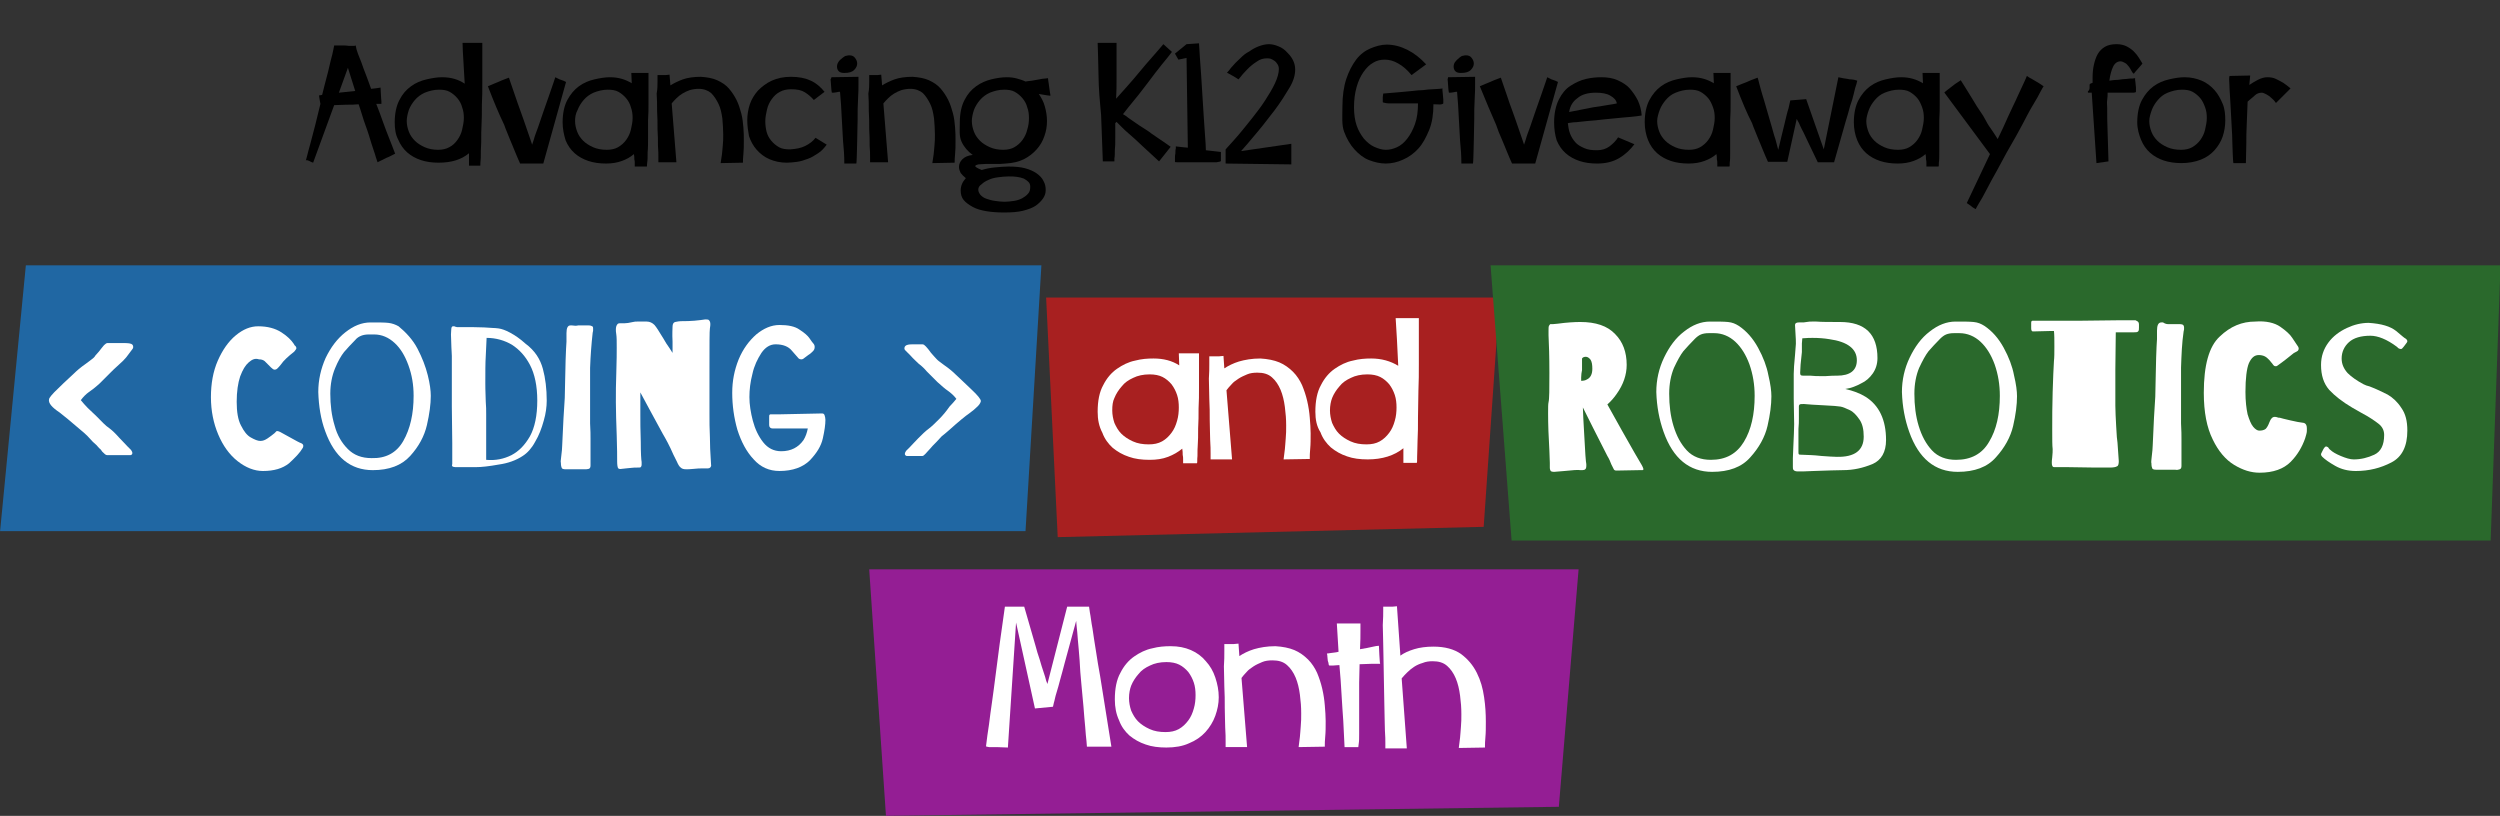 <?xml version="1.0" encoding="utf-8"?>
<!-- Generator: Adobe Illustrator 25.2.1, SVG Export Plug-In . SVG Version: 6.00 Build 0)  -->
<svg version="1.1" id="Layer_1" xmlns="http://www.w3.org/2000/svg" xmlns:xlink="http://www.w3.org/1999/xlink" x="0px" y="0px"
	 viewBox="0 0 582.2 190" style="enable-background:new 0 0 582.2 190;" xml:space="preserve">
<rect x="0" y="0" width="582.2" height="190" fill="#333333" stroke="none"/>
<style type="text/css">
	.st0{fill:#2067A3;}
	.st1{fill:#941E94;}
	.st2{fill:#A82020;}
	.st3{enable-background:new    ;}
	.st4{fill:#FFFFFF;}
	.st5{fill:#2A692C;}
</style>
<g transform="translate(-68.978 -195.414)">
	<path class="st0" d="M75,257.2L69,319.1h238.8l3.7-61.9H75z"/>
	<path class="st1" d="M271.4,328h165.2l-4.6,55.3l-156.7,2.1L271.4,328z"/>
	<path class="st2" d="M312.6,264.7l2.7,55.8l99.2-2.4l3.7-53.4L312.6,264.7z"/>
	<g class="st3">
		<path class="st4" d="M82.6,285.8c1.7-1.7,3-2.8,3.7-3.5c0.5-0.5,1.4-1.3,2.7-2.2c0.4-0.3,0.8-0.6,1.2-0.9c0.4-0.3,0.8-0.6,1-1
			l0.8-0.9c0.5-0.7,0.9-1.1,1.2-1.5c0.3-0.3,0.6-0.5,0.8-0.5h2.5c1.3,0,2.3,0,2.7,0.1c0.6,0.1,0.8,0.4,0.8,0.8c0,0.1,0,0.2-0.1,0.4
			c-0.6,0.8-1.1,1.5-1.5,2c-0.4,0.5-1,1.1-1.8,1.8c-0.8,0.7-1.4,1.3-1.9,1.8l-1.4,1.4l-1.1,1.1c-1.1,1-1.9,1.6-2.5,2
			c-0.7,0.5-1.3,1.1-1.9,1.9c0.5,0.6,1,1.2,1.6,1.8l2,1.9c1.3,1.3,2.2,2.3,3,2.8c0.8,0.6,1.5,1.3,2.3,2.2c0.8,0.8,1.4,1.5,1.9,2
			c0.5,0.5,0.8,0.8,0.9,0.9c0.2,0.3,0.3,0.5,0.3,0.7c0,0.3-0.1,0.4-0.4,0.5c-0.1,0-0.2,0-0.5,0c-0.3,0-0.9,0-1.8,0
			c-1.1,0-1.8,0-2.3,0c-0.5,0-0.8,0-0.9,0c-0.3,0-0.6-0.3-1.1-0.8c-0.2-0.3-0.4-0.6-0.7-0.8c-0.4-0.5-0.9-1-1.5-1.5l-1.3-1.4
			c-0.5-0.5-1.1-1-1.7-1.5c-2.2-1.9-3.8-3.2-4.7-3.9c-1.8-1.2-2.7-2.2-2.5-3.1C80.4,288.1,81.1,287.2,82.6,285.8z"/>
		<path class="st4" d="M126.9,279.8c-0.8,0.7-1.4,1.7-2,3.3c-0.5,1.5-0.8,3.5-0.8,5.9c0,2.3,0.3,4.2,1,5.5c0.7,1.4,1.4,2.3,2.3,2.8
			c0.9,0.5,1.6,0.8,2.2,0.8c0.6,0,1.1-0.2,1.7-0.6c0.6-0.4,1.1-0.8,1.6-1.2c0.1-0.1,0.2-0.2,0.3-0.3c0.1-0.2,0.3-0.2,0.4-0.2
			c0.2,0,0.3,0.1,0.6,0.2l4,2.2c0.1,0.1,0.3,0.1,0.6,0.3c0.3,0.1,0.5,0.2,0.6,0.3c0.1,0.1,0.2,0.2,0.2,0.4c0,0.2,0,0.3-0.1,0.5
			c-0.7,1.2-1.8,2.3-3.2,3.6c-1.5,1.2-3.5,1.8-6.1,1.8c-2,0-4-0.8-5.9-2.3c-1.9-1.5-3.4-3.6-4.5-6.2c-1.1-2.6-1.7-5.5-1.7-8.7
			c0-3.1,0.5-6,1.6-8.5s2.5-4.5,4.2-5.9c1.7-1.4,3.4-2.1,5.2-2.1c2.2,0,4,0.5,5.4,1.4c1.4,0.9,2.3,1.8,2.9,2.7
			c0.1,0.2,0.2,0.4,0.4,0.5c0.1,0.2,0.2,0.3,0.2,0.5c0,0.2-0.2,0.4-0.5,0.8c-1.4,1.1-2.5,2.1-3.1,3c-0.3,0.4-0.6,0.7-0.8,0.9
			c-0.2,0.2-0.4,0.3-0.7,0.3c-0.2,0-0.5-0.2-0.8-0.5c-0.7-0.7-1.2-1.2-1.5-1.5c-0.4-0.3-0.8-0.4-1.3-0.4
			C128.4,278.8,127.7,279.1,126.9,279.8z"/>
		<path class="st4" d="M166.2,276.6c1.1,2.1,1.9,4.2,2.4,6.2c0.5,2,0.7,3.6,0.7,4.8c0,1.9-0.3,4.2-0.9,6.8c-0.6,2.6-1.9,5-3.9,7.2
			c-2,2.2-4.9,3.3-8.7,3.3c-5.2,0-8.9-3-11.1-9.1c-1-2.7-1.5-5.8-1.6-9.1c0-2.8,0.6-5.4,1.7-7.9c1.2-2.5,2.7-4.5,4.6-6
			c1.9-1.5,3.8-2.3,5.9-2.3c1.8,0,3.2,0,4.1,0.1c0.9,0.1,1.7,0.4,2.4,0.8C163.5,272.8,165.1,274.5,166.2,276.6z M162.9,298.1
			c1.6-2.8,2.4-6.3,2.4-10.5c0-2.6-0.4-4.9-1.2-7.1c-0.8-2.2-1.8-3.9-3.2-5.2c-1.4-1.3-3-2-4.8-2c-0.2,0-0.6,0-1.2,0
			c-0.7,0-1.3,0.1-1.8,0.3c-0.5,0.2-1,0.5-1.4,1c-1,1-1.9,2-2.6,2.8c-0.7,0.9-1.4,2.1-2.1,3.8c-0.7,1.7-1.1,3.7-1.1,5.9
			c0,2.6,0.3,5.1,1,7.4c0.6,2.3,1.7,4.1,3.1,5.5c1.4,1.4,3.2,2.1,5.5,2.1C158.8,302.2,161.3,300.9,162.9,298.1z"/>
		<path class="st4" d="M195.4,281.3c0.6,2.2,0.9,4.7,0.9,7.4c0,1.4-0.2,3-0.7,4.7c-0.5,1.8-1.1,3.4-2,4.9c-0.8,1.5-1.8,2.6-2.9,3.3
			c-1.5,1-3.4,1.7-5.6,2c-2.2,0.4-4,0.6-5.3,0.6h-4.8c-0.3,0-0.6-0.1-0.7-0.2c-0.1-0.2-0.1-0.3,0-0.5c0-0.1,0-0.2,0-0.4
			c0-0.1,0-0.3,0-0.5c0-0.2,0-0.5,0-0.9c0-1,0-2.1,0-3.1l-0.1-8.5l0-9.4c0-0.8,0-1.6,0-2.4c0-0.8-0.1-1.4-0.1-2l-0.1-3
			c0-0.7,0.1-1.2,0.1-1.5c0.1-0.3,0.2-0.4,0.4-0.4h0.1c0.1,0,0.3,0,0.4,0.1c0.2,0,0.3,0.1,0.4,0.1c0.3,0,0.6,0,0.9,0
			c0.4,0,0.7,0,1.1,0l1.8,0c1.8,0,3.3,0.1,4.7,0.2c0.1,0,0.5,0,1.2,0.1s1.6,0.4,2.7,1c1.1,0.6,2.3,1.4,3.5,2.5
			C193.6,277.1,194.8,279.1,195.4,281.3z M188.1,301.4c1.7-0.9,3.1-2.3,4.3-4.4c1.1-2,1.7-4.8,1.7-8.3c0-3.4-0.6-6.2-1.7-8.3
			c-1.1-2.1-2.5-3.6-4.2-4.7c-1.7-1-3.7-1.6-5.9-1.6l-0.2,4.3c-0.1,1.5-0.1,3.7-0.1,6.3c0,0.3,0,1.6,0.1,4.2c0.1,1.1,0.1,2.1,0.1,3
			l0,6.1c0,0.9,0,2.4,0,4.5C184.4,302.7,186.3,302.3,188.1,301.4z"/>
		<path class="st4" d="M203.6,271.2c0.4,0,0.7,0,1,0c0.7,0,1.2,0,1.5,0c0.4,0,0.6,0.1,0.8,0.2s0.2,0.3,0.2,0.5c0,0.2,0,0.3,0,0.5
			c0,0.2-0.1,0.4-0.1,0.5c-0.3,2.7-0.5,5.4-0.6,8.2c0,0.8,0,2.1,0,3.8l0,5.7c0,0.5,0,1,0,1.5l0,1.9c0.1,1.6,0.1,2.8,0.1,3.6
			c0,0.6,0,1,0,1.1c0,0.1,0,0.5,0,1.1l0,2.6c0,0.4,0,0.8,0,1.4c0,0.4-0.1,0.7-0.4,0.8c-0.3,0.1-0.6,0.1-1.1,0.1h-4.3
			c-0.5,0-0.8-0.1-0.9-0.3c-0.1-0.2-0.2-0.6-0.2-1.2c-0.1-0.2,0-0.8,0.1-1.7c0.1-0.9,0.2-1.6,0.2-2.3c0-0.2,0.1-2.3,0.3-6.3
			c0.2-2.9,0.3-4.6,0.3-4.8l0.1-4.6l0.1-4.3l0.1-2.5l0.1-1.7v-2c0-1.2,0.3-1.8,0.9-1.8c0.2,0,0.3,0,0.4,0
			C202.8,271.3,203.2,271.3,203.6,271.2z"/>
		<path class="st4" d="M225.6,271.5c0-0.6,0.2-1,0.6-1.1c0.4-0.1,1-0.2,1.8-0.2c0.7,0,1.6,0,2.7-0.1c1.1-0.1,1.9-0.2,2.5-0.3
			c0.4,0,0.8,0,0.9,0.2c0.2,0.2,0.3,0.5,0.3,0.9c0,0.1,0,0.5-0.1,1c-0.1,0.5-0.1,3.6-0.1,9.4v10.6c0,1.6,0,3.4,0.1,5.3
			c0,1.9,0.1,3.7,0.2,5.2c0.1,1.5,0.1,2,0.1,1.3c0,0.5-0.3,0.8-0.8,0.8c-0.2,0-0.4,0-0.6,0c-0.1,0-0.4,0-0.8,0s-1,0-1.8,0.1
			c-0.9,0.1-1.5,0.1-1.8,0.1c-0.6,0-1-0.1-1.3-0.4c-0.3-0.2-0.6-0.7-0.9-1.4l-0.8-1.6c-0.9-2.1-1.8-3.7-2.5-4.9
			c-0.4-0.7-1.4-2.6-3.1-5.7l-2.1-3.9v1.8v1.1c0,0.3,0,0.6,0,0.9c0,0.4,0,0.8,0,1.3c0,1.6,0,3.8,0.1,6.4c0,2.6,0.1,4.2,0.2,4.7
			c0,0.2,0,0.3,0,0.6c0,0.3-0.1,0.5-0.2,0.6c-0.1,0.1-0.4,0.1-0.7,0.1c-0.5,0-1.1,0-1.8,0.1c-0.7,0.1-1.3,0.1-1.9,0.2
			c-0.5,0.1-0.8,0-0.9-0.2c-0.1-0.2-0.2-0.7-0.2-1.5c0-1.1,0-3.1-0.1-6c-0.1-3-0.2-5.6-0.2-7.8c0-2.2,0-4.5,0.1-6.8
			c0.1-2.9,0.1-4.9,0.1-5.9c0-1.4,0-2.5-0.1-3.1c-0.1-0.6-0.1-0.9-0.1-1.1c0-0.6,0.1-0.9,0.3-1.2s0.4-0.3,0.8-0.3c0.2,0,0.5,0,0.9,0
			c0.5,0,1.1-0.1,2-0.3c0.3-0.1,0.7-0.1,1-0.1c0.2,0,0.5,0,0.8,0c0.3,0,0.8,0,1.4,0c0.7,0,1.3,0.3,1.8,0.8c0.5,0.6,1,1.4,1.6,2.4
			l0.5,0.8c0.4,0.7,0.8,1.4,1.4,2.2l0.7,1.1v-2.6C225.5,273.1,225.6,271.9,225.6,271.5z"/>
		<path class="st4" d="M255.2,272.2c1.1,0.7,1.9,1.4,2.3,2c0.4,0.6,0.7,1,0.8,1.1c0.3,0.3,0.4,0.6,0.4,0.9c0,0.4-0.1,0.7-0.4,1
			c-0.3,0.3-0.6,0.6-1.1,0.9c-0.4,0.3-0.8,0.6-1.2,0.9c-0.2,0.1-0.3,0.1-0.4,0.1c-0.3,0-0.6-0.1-0.8-0.4c-0.1-0.1-0.5-0.6-1.4-1.6
			c-0.8-1-2.1-1.5-3.8-1.5c-1.3,0-2.4,0.7-3.3,2c-0.9,1.4-1.7,3-2.1,4.9c-0.5,1.9-0.7,3.7-0.7,5.4c0,1.7,0.3,3.6,0.8,5.5
			c0.5,1.9,1.3,3.6,2.4,5c1.1,1.4,2.5,2.1,4.2,2.1c2.3,0,4-0.9,5.2-2.6c0.5-0.8,0.8-1.7,1-2.7h-1.4l-2.1,0l-4.7,0
			c-0.5,0-0.8-0.3-0.8-0.8v-1.8c0-0.3,0-0.5,0.1-0.6c0.1-0.1,0.2-0.1,0.4-0.1h2.2l9.6-0.2c0.3,0,0.5,0.1,0.6,0.4
			c0.1,0.3,0.2,0.7,0.2,1.1c0,1.1-0.2,2.5-0.6,4.3s-1.4,3.4-3,5.1c-1.6,1.6-4,2.5-7.1,2.5c-2.4,0-4.4-0.9-6-2.7
			c-1.7-1.8-2.9-4.1-3.8-6.9c-0.8-2.8-1.2-5.7-1.2-8.6c0-2.8,0.5-5.3,1.5-7.8c1-2.4,2.4-4.3,4.1-5.8c1.7-1.4,3.5-2.2,5.4-2.2
			C252.5,271.1,254.1,271.4,255.2,272.2z"/>
		<path class="st4" d="M296.7,290c-0.6,0.6-1.2,1.1-1.9,1.6c-1,0.7-2.6,2-4.7,3.9c-0.8,0.7-1.4,1.2-1.8,1.5l-1.3,1.4
			c-0.6,0.6-1.1,1.1-1.5,1.6c-0.4,0.4-0.7,0.8-1,1.1c-0.3,0.3-0.5,0.5-0.7,0.5l-2.3,0l-1.4,0c-0.3-0.1-0.4-0.3-0.4-0.5
			c0-0.2,0.1-0.4,0.3-0.7c0.1-0.1,0.4-0.4,0.9-0.9c0.5-0.5,1.1-1.2,1.9-2c0.9-0.9,1.7-1.7,2.4-2.2c0.8-0.6,1.6-1.4,2.5-2.3
			c0.9-0.9,1.7-1.9,2.4-2.9c0.6-0.6,1.1-1.2,1.6-1.8c-0.6-0.8-1.3-1.4-2-1.9c-0.6-0.4-1.4-1.1-2.4-2l-1.1-1.1l-1.4-1.4
			c-0.5-0.6-1.1-1.2-1.9-1.8c-0.5-0.5-1.2-1.1-1.9-1.9l-1.3-1.3c-0.1-0.2-0.1-0.3-0.1-0.4c0-0.4,0.3-0.7,0.8-0.8
			c0.3-0.1,1-0.1,2-0.1h1.4c0.3,0,0.5,0.2,0.8,0.5c0.3,0.3,0.7,0.8,1.2,1.5l0.8,0.9c0.3,0.3,0.6,0.7,1,1c0.4,0.3,0.8,0.6,1.2,0.9
			c1.3,0.9,2.1,1.6,2.7,2.2c1,0.9,2.2,2.1,3.7,3.5c1.5,1.4,2.2,2.3,2.2,2.7C297.4,289,297.2,289.5,296.7,290z"/>
	</g>
	<g class="st3">
		<path class="st4" d="M324.6,291.3c0-2.5,0.4-4.6,1.3-6.2c0.8-1.6,1.9-2.9,3.2-3.8c1.3-0.9,2.7-1.6,4.2-1.9
			c1.5-0.4,2.9-0.5,4.3-0.5c2.3,0,4.3,0.5,6,1.6l-0.1-2.8l4.7,0c0,0,0,0.4,0,1.1s0,1.7,0,2.9s0,2.6,0,4.1c0,1.5,0,3.1-0.1,4.7
			c0,1.6,0,3.1-0.1,4.7c0,1.5,0,2.9-0.1,4.1s0,2.2-0.1,2.9c0,0.7,0,1.1-0.1,1.1h-0.4c-0.2,0-0.5,0-0.8,0c-0.3,0-0.6,0-0.9,0
			c-0.4,0-0.7,0-1.1,0c0-0.3,0-0.6,0-0.9c0-0.3,0-0.7-0.1-1.1c0-0.4,0-0.9-0.1-1.4c-1,0.8-2,1.4-3.3,1.9s-2.7,0.7-4.3,0.7
			c-1.8,0-3.4-0.2-4.8-0.7c-1.5-0.5-2.7-1.2-3.8-2.1c-1-0.9-1.9-2.1-2.4-3.5C324.9,294.7,324.6,293.1,324.6,291.3z M328,291
			c0,1,0.2,2,0.5,2.9c0.4,0.9,0.9,1.8,1.6,2.5c0.7,0.7,1.6,1.3,2.7,1.8c1.1,0.5,2.3,0.7,3.7,0.7c1.2,0,2.2-0.2,3.1-0.7
			c0.9-0.5,1.6-1.2,2.2-2c0.6-0.8,1-1.7,1.3-2.8c0.3-1,0.4-2.1,0.4-3.1c0-1-0.1-2-0.4-2.9c-0.3-0.9-0.7-1.7-1.3-2.5
			c-0.6-0.7-1.3-1.3-2.1-1.7c-0.8-0.4-1.8-0.6-3-0.6c-1.5,0-2.8,0.3-3.8,0.8c-1.1,0.5-2,1.1-2.7,2c-0.7,0.8-1.3,1.7-1.7,2.7
			C328.1,288.9,328,289.9,328,291z"/>
		<path class="st4" d="M350.6,280.1c0-1.2,0-1.7,0-1.7c0,0,0.2,0,0.4,0c0.2,0,0.5,0,0.8,0s0.6,0,1,0c0.4,0,0.7-0.1,1.1-0.1l0.2,2.9
			c0.9-0.6,2.1-1.2,3.4-1.6c1.4-0.4,3-0.7,5-0.7c1.7,0.1,3.2,0.4,4.4,0.9s2.3,1.3,3.2,2.2s1.6,2,2.1,3.1c0.5,1.2,0.9,2.4,1.2,3.7
			c0.3,1.3,0.5,2.6,0.6,3.9c0.1,1.3,0.2,2.5,0.2,3.6c0,1.4,0,2.6-0.1,3.6s-0.1,1.7-0.1,2.1c0,0.2,0,0.2,0,0.3l-6.1,0.1
			c0.1-0.7,0.2-1.5,0.3-2.4c0.1-0.7,0.1-1.6,0.2-2.5s0.1-2,0.1-3c0-1.4-0.1-2.8-0.3-4.3c-0.2-1.5-0.5-2.8-1-4
			c-0.5-1.2-1.2-2.2-2-2.9c-0.9-0.8-2-1.1-3.4-1.1c-0.9,0-1.7,0.1-2.4,0.4c-0.7,0.3-1.4,0.6-2,1c-0.6,0.4-1.2,0.8-1.6,1.3
			c-0.5,0.5-0.9,1-1.2,1.4l1.3,16.1h-2.5c-0.3,0-0.6,0-0.9,0c-0.3,0-0.5,0-0.8,0h-0.8l0-1.3c0-0.8,0-1.9-0.1-3.3
			c0-1.3-0.1-2.8-0.1-4.5c0-1.7,0-3.3-0.1-5c0-1.7-0.1-3.2-0.1-4.7C350.6,282.3,350.6,281.1,350.6,280.1z"/>
		<path class="st4" d="M375.3,291.3c0-2.5,0.4-4.6,1.3-6.2c0.8-1.6,1.9-2.9,3.2-3.8c1.3-0.9,2.7-1.6,4.2-1.9
			c1.5-0.4,2.9-0.5,4.3-0.5c2.4,0,4.5,0.6,6.3,1.7c-0.1-2.1-0.2-4.2-0.3-6.1s-0.2-3.6-0.3-5l5.4,0c0,0,0,0.5,0,1.5c0,1,0,2.2,0,3.8
			c0,1.6,0,3.4,0,5.4c0,2,0,4.1-0.1,6.2c0,2.1-0.1,4.2-0.1,6.2c0,2,0,3.8-0.1,5.4c0,1.6-0.1,2.8-0.1,3.8c0,1,0,1.4-0.1,1.4h-0.4
			c-0.2,0-0.5,0-0.8,0c-0.3,0-0.6,0-0.9,0c-0.3,0-0.7,0-1,0c0-0.3,0-0.6,0-0.9c0-0.3,0-0.7,0-1.1c0-0.4,0-0.9,0-1.4
			c-2.1,1.7-4.9,2.6-8.3,2.6c-1.8,0-3.4-0.2-4.8-0.7c-1.5-0.5-2.7-1.2-3.8-2.1c-1-0.9-1.9-2.1-2.4-3.5
			C375.6,294.7,375.3,293.1,375.3,291.3z M378.7,291c0,1,0.2,2,0.5,2.9c0.4,0.9,0.9,1.8,1.6,2.5c0.7,0.7,1.6,1.3,2.7,1.8
			s2.3,0.7,3.7,0.7c1.2,0,2.2-0.2,3.1-0.7c0.9-0.5,1.6-1.2,2.2-2c0.6-0.8,1-1.7,1.3-2.8c0.3-1,0.4-2.1,0.4-3.1c0-1-0.1-2-0.4-2.9
			c-0.3-0.9-0.7-1.7-1.3-2.5c-0.6-0.7-1.3-1.3-2.1-1.7c-0.8-0.4-1.8-0.6-3-0.6c-1.5,0-2.8,0.3-3.8,0.8c-1.1,0.5-2,1.1-2.7,2
			c-0.7,0.8-1.3,1.7-1.7,2.7C378.9,288.9,378.7,289.9,378.7,291z"/>
	</g>
	<path class="st5" d="M416.1,257.2l4.9,64.1h228l2.3-64.1H416.1z"/>
	<g class="st3">
		<path class="st4" d="M451.7,304.7c0,0.1-0.1,0.2-0.2,0.2c-0.2,0-0.3,0-0.4,0c-0.1,0-0.2,0-0.3,0l-5.4,0.1c-0.3,0-0.5-0.1-0.6-0.3
			c-0.1-0.2-0.3-0.6-0.6-1.2c-0.2-0.5-0.4-1.1-0.9-1.9c-0.6-1.2-1.7-3.3-3.3-6.5l-2.4-4.8l0.1,2.5l0.2,3.6c0.2,4.3,0.4,6.7,0.5,7.1
			c0,0.1,0,0.3,0,0.5c0,0.6-0.3,0.9-0.9,0.9c-0.2,0-0.4,0-0.5,0c-0.5-0.1-1.8,0-3.7,0.2c-1.3,0.1-2.2,0.2-2.4,0.2
			c-0.4,0-0.7-0.1-0.8-0.2c-0.1-0.2-0.2-0.4-0.2-0.8l0-1.1l-0.1-2.8c-0.2-3.3-0.3-6.2-0.3-8.7c0-1.3,0-2.2,0.1-2.6
			c0.2-0.8,0.2-3.1,0.2-6.8c0-3.9-0.1-6.8-0.2-8.8c0-0.3,0-0.6,0-1.1c0-0.5,0-0.9,0.1-1.1s0.2-0.3,0.3-0.4c0.1,0,0.3,0,0.6,0
			l1.1-0.1c2.2-0.3,4-0.4,5.3-0.4c3.6,0,6.3,0.9,8.1,2.8c1.8,1.8,2.7,4.2,2.7,7.2c0,2.3-0.8,4.6-2.3,6.7c-0.6,0.9-1.4,1.8-2.2,2.5
			l3.4,6.1c2.5,4.4,3.9,6.9,4.3,7.5C451.5,304,451.7,304.5,451.7,304.7z M438.5,283.8c0.9-0.4,1.3-1.3,1.3-2.5
			c0-0.9-0.1-1.6-0.4-2.1c-0.3-0.4-0.7-0.7-1.1-0.7c-0.4,0-0.7,0.1-0.9,0.4c0,0,0,0.3,0,0.7s0,0.8,0,1.2c0,0.4,0,0.6,0,0.8
			c-0.1,0.5-0.2,1.1-0.2,1.7l0,0.4l0,0.4C437.7,284.1,438.2,284,438.5,283.8z"/>
		<path class="st4" d="M478.4,276.4c1.2,2.2,2,4.3,2.4,6.4c0.5,2.1,0.7,3.7,0.7,4.9c0,2-0.3,4.3-0.9,6.9c-0.6,2.6-2,5.1-4,7.3
			c-2,2.3-5,3.4-8.9,3.4c-5.3,0-9.1-3.1-11.3-9.3c-1-2.8-1.6-5.9-1.7-9.3c0-2.8,0.6-5.5,1.8-8s2.7-4.6,4.7-6.1
			c1.9-1.5,3.9-2.3,6-2.3c1.9,0,3.2,0,4.2,0.1s1.7,0.4,2.5,0.9C475.7,272.5,477.2,274.2,478.4,276.4z M475.1,298.3
			c1.7-2.8,2.5-6.4,2.5-10.7c0-2.6-0.4-5-1.2-7.3c-0.8-2.2-1.9-4-3.3-5.3c-1.4-1.3-3.1-2-4.9-2c-0.2,0-0.6,0-1.3,0
			c-0.7,0-1.3,0.1-1.8,0.3c-0.5,0.2-1,0.6-1.4,1c-1.1,1.1-1.9,2-2.7,2.9c-0.7,0.9-1.4,2.2-2.2,3.9c-0.7,1.7-1.1,3.7-1.1,6
			c0,2.7,0.3,5.2,1,7.5c0.7,2.3,1.7,4.2,3.1,5.7c1.4,1.5,3.3,2.2,5.6,2.2C470.9,302.5,473.4,301.1,475.1,298.3z"/>
		<path class="st4" d="M503.4,287.8c3.2,2,4.8,5.4,4.8,10.1c0,2.8-1.1,4.7-3.2,5.6c-2.2,0.9-4.4,1.4-6.8,1.4c-1.4,0-3.7,0.1-6.9,0.2
			c-1.7,0.1-2.9,0.1-3.6,0.1c-0.5,0-0.8-0.1-1-0.3s-0.2-0.4-0.2-0.7v-2.1l0.1-2.5c0.1-2.4,0.2-4.2,0.2-5.4l-0.1-6l0-5.7
			c0-0.9,0.1-2.4,0.3-4.4c0.1-1.5,0.2-2.4,0.2-2.6c0-0.5,0-1.4-0.1-2.6l-0.1-1.8c0-0.4,0.3-0.6,0.9-0.6l0.7,0c0.3,0,0.6,0,1.1-0.1
			c0.5-0.1,0.9-0.1,1.2-0.1c0.5,0,0.8,0,1.1,0c1.2,0.1,3,0.1,5.5,0.1c5.8,0,8.7,2.8,8.7,8.4c0,1.4-0.4,2.6-1.1,3.6
			c-0.7,1-1.6,1.8-2.7,2.3c-1.1,0.6-2.3,1.1-3.7,1.3C500.5,286.4,502.1,287,503.4,287.8z M503,297.1c0-1.7-0.3-3-1-4
			c-0.7-1-1.4-1.8-2.3-2.2s-1.5-0.7-2.1-0.8c-0.5-0.1-1.8-0.2-3.9-0.3c-2.1-0.1-3.6-0.2-4.6-0.3c-0.5,0-0.8,0-1,0.1
			c-0.1,0.1-0.2,0.2-0.2,0.5c0,0.2,0,0.5,0,0.9c0,0.4,0,1.1,0,1.9c0,0.6,0,1.4-0.1,2.4l0,1.9l0,3.4c0,0.3,0,0.5,0.1,0.6
			s0.2,0.1,0.4,0.1l2.5,0.1c0.5,0,1.3,0.1,2.4,0.2c1.5,0.1,2.7,0.2,3.5,0.2C500.9,301.9,503,300.3,503,297.1z M488.3,280.3l-0.1,1.9
			c0,0.4,0.1,0.6,0.2,0.6c0.1,0.1,0.4,0.1,0.8,0.1l1.4,0c0.9,0.1,1.6,0.1,2,0.1l1.6,0c1.1-0.1,2-0.1,2.6-0.1c3,0,4.6-1.2,4.6-3.6
			c0-2.6-2.1-4.3-6.4-4.9c-1.2-0.2-2.5-0.3-3.9-0.3c-0.5,0-1.3,0-2.4,0.1l-0.1,1.2c0,0.5,0,1.2,0,2L488.3,280.3z"/>
		<path class="st4" d="M535.6,276.4c1.2,2.2,2,4.3,2.4,6.4c0.5,2.1,0.7,3.7,0.7,4.9c0,2-0.3,4.3-0.9,6.9c-0.6,2.6-2,5.1-4,7.3
			c-2,2.3-5,3.4-8.9,3.4c-5.3,0-9.1-3.1-11.3-9.3c-1-2.8-1.6-5.9-1.7-9.3c0-2.8,0.6-5.5,1.8-8s2.7-4.6,4.7-6.1
			c1.9-1.5,3.9-2.3,6-2.3c1.9,0,3.2,0,4.2,0.1s1.7,0.4,2.5,0.9C532.9,272.5,534.4,274.2,535.6,276.4z M532.2,298.3
			c1.7-2.8,2.5-6.4,2.5-10.7c0-2.6-0.4-5-1.2-7.3c-0.8-2.2-1.9-4-3.3-5.3c-1.4-1.3-3.1-2-4.9-2c-0.2,0-0.6,0-1.3,0
			c-0.7,0-1.3,0.1-1.8,0.3c-0.5,0.2-1,0.6-1.4,1c-1.1,1.1-1.9,2-2.7,2.9c-0.7,0.9-1.4,2.2-2.2,3.9c-0.7,1.7-1.1,3.7-1.1,6
			c0,2.7,0.3,5.2,1,7.5c0.7,2.3,1.7,4.2,3.1,5.7c1.4,1.5,3.3,2.2,5.6,2.2C528,302.5,530.6,301.1,532.2,298.3z"/>
		<path class="st4" d="M567,270.5c0.1,0.2,0.1,0.4,0.1,0.6c0,0.3,0,0.5,0,0.6c0,0.4,0,0.7-0.2,0.9c-0.2,0.2-0.5,0.2-0.9,0.2
			c-0.3,0-0.7,0-1.5,0c-0.7,0-1.6,0-2.6,0h-0.2l-0.1,8.7l0,8.4c0,1.3,0.1,2.9,0.2,4.9c0.1,2,0.2,3.2,0.3,3.7c0.2,2.6,0.3,4,0.3,4.3
			c0,0.6-0.1,1.1-0.4,1.2c-0.3,0.2-0.9,0.3-1.7,0.3l-2.1,0c-0.2,0-2.8,0-7.9-0.1l-3,0c-0.3,0-0.5-0.3-0.5-1c0-0.2,0-0.7,0.1-1.3
			c0.1-0.8,0.1-1.5,0.1-1.9c-0.1-0.8-0.1-2.3-0.1-4.4c0-2.8,0-5.8,0.1-8.9c0.1-3.2,0.2-5.6,0.3-7.2c0.1-0.8,0.1-2,0.1-3.4
			c0-1.6,0-2.8-0.1-3.6l-0.9,0l-4,0.1c-0.3,0-0.4-0.3-0.4-0.8l0-1.1c0-0.3,0-0.4,0.1-0.5c0.1-0.1,0.2-0.1,0.4-0.1c0.1,0,0.3,0,0.5,0
			c0.2,0,0.4,0,0.7,0l10.2,0l8.4-0.1c1.3,0,2.7,0,4,0C566.7,270.2,566.9,270.3,567,270.5z"/>
		<path class="st4" d="M574.1,270.9c0.4,0,0.7,0,1,0c0.7,0,1.2,0,1.5,0c0.4,0,0.7,0.1,0.8,0.2s0.2,0.3,0.2,0.5c0,0.2,0,0.3,0,0.5
			c0,0.2-0.1,0.4-0.1,0.5c-0.4,2.7-0.5,5.5-0.6,8.4c0,0.8,0,2.1,0,3.8l0,5.8c0,0.5,0,1,0,1.5l0,1.9c0.1,1.7,0.1,2.9,0.1,3.7
			c0,0.6,0,1,0,1.1c0,0.1,0,0.5,0,1.1l0,2.6c0,0.4,0,0.9,0,1.4c0,0.4-0.1,0.7-0.4,0.8c-0.3,0.1-0.6,0.2-1.1,0.1h-4.4
			c-0.5,0-0.8-0.1-0.9-0.3c-0.1-0.2-0.2-0.6-0.2-1.2c-0.1-0.2,0-0.8,0.1-1.8c0.1-0.9,0.2-1.7,0.2-2.3c0-0.2,0.1-2.4,0.3-6.5
			c0.2-3,0.3-4.7,0.3-4.9l0.1-4.7l0.1-4.4l0.1-2.6l0.1-1.7v-2c0-1.2,0.3-1.9,1-1.9c0.2,0,0.3,0,0.4,0
			C573.3,270.9,573.7,270.9,574.1,270.9z"/>
		<path class="st4" d="M600,271.5c1.3,0.9,2.3,1.8,2.8,2.6c0.5,0.8,0.9,1.3,1,1.5c0.3,0.4,0.5,0.7,0.5,1c0,0.2-0.1,0.4-0.2,0.5
			c-0.1,0.1-0.3,0.2-0.5,0.3c-0.2,0.1-0.3,0.2-0.4,0.2c-0.4,0.3-0.9,0.7-1.5,1.2c-0.3,0.2-0.7,0.6-1.3,1c-0.6,0.4-0.9,0.7-1.1,0.8
			c-0.1,0.1-0.3,0.1-0.4,0.1c-0.2,0-0.4-0.1-0.6-0.4c-0.2-0.3-0.3-0.4-0.4-0.5c-0.1-0.1-0.2-0.3-0.5-0.6c-0.3-0.3-0.6-0.6-1-0.8
			s-0.9-0.3-1.4-0.3c-1,0-1.7,0.6-2.3,1.9c-0.5,1.2-0.8,3.5-0.8,6.7c0,2.1,0.2,3.8,0.5,5.2c0.4,1.3,0.8,2.3,1.3,2.9s1,0.9,1.4,0.9
			c0.6,0,1.1-0.1,1.5-0.4c0.3-0.3,0.6-0.8,0.9-1.6c0.3-0.8,0.7-1.2,1.2-1.2c0.2,0,0.4,0,0.6,0.1c0.2,0.1,0.4,0.1,0.6,0.1
			c0.3,0.1,1.1,0.3,2.4,0.6s2.3,0.5,3.2,0.6c0.4,0.1,0.7,0.5,0.7,1.2c0,0.3,0,0.6,0,0.7c0,0.4-0.2,1-0.4,1.7c-0.7,2-1.8,3.9-3.4,5.5
			c-1.6,1.6-4,2.5-7.2,2.5c-2,0-3.9-0.6-5.9-1.8c-2-1.2-3.7-3.2-5-5.9c-1.4-2.8-2.1-6.4-2.1-10.9c0-6.4,1.2-10.8,3.7-13.1
			c2.5-2.4,5.2-3.5,8.3-3.5C596.7,270.1,598.7,270.6,600,271.5z"/>
		<path class="st4" d="M627,272.5c1.3,1.1,2,1.7,2.1,1.7c0.3,0.2,0.5,0.4,0.5,0.7c0,0.1-0.1,0.3-0.2,0.4c-0.1,0.1-0.3,0.4-0.6,0.8
			c-0.3,0.4-0.5,0.6-0.7,0.6s-0.4-0.1-0.6-0.2l-0.3-0.3c-2.4-1.8-4.5-2.6-6.2-2.6c-2.2,0-3.9,0.5-5,1.5c-1.1,1-1.7,2.3-1.7,3.8
			c0,1.3,0.5,2.4,1.4,3.4c0.9,0.9,2.2,1.8,3.7,2.6c0.4,0.2,0.9,0.4,1.4,0.5c1.6,0.6,3,1.3,4.2,1.9c1.2,0.7,2.3,1.7,3.2,3.1
			c1,1.4,1.4,3.1,1.4,5.3c0,3.6-1.2,6.1-3.7,7.4s-5.2,2-8.3,2c-1.8,0-3.4-0.4-4.8-1.2c-1.4-0.8-2.4-1.5-3-2.1
			c-0.3-0.3-0.4-0.6-0.2-0.9c0-0.1,0.2-0.3,0.4-0.8c0.2-0.4,0.5-0.7,0.6-0.7h0.1c0.1,0,0.2,0,0.3,0.1c0.1,0,0.2,0.1,0.3,0.3
			c0.1,0.1,0.2,0.3,0.4,0.4c0.4,0.4,1.2,0.9,2.4,1.4c1.2,0.5,2.2,0.8,3,0.8c1.7,0,3.3-0.4,4.8-1.1c1.5-0.7,2.3-2.2,2.3-4.6
			c0-1-0.4-1.9-1.3-2.6c-0.9-0.7-2.2-1.6-4.1-2.6l-2.1-1.2c-2.2-1.3-4-2.7-5.3-4.1c-1.3-1.5-1.9-3.4-1.9-5.8c0-2,0.6-3.7,1.7-5.2
			c1.1-1.5,2.6-2.6,4.3-3.4c1.7-0.8,3.4-1.2,5.1-1.2C623.6,270.8,625.6,271.4,627,272.5z"/>
	</g>
	<g class="st3">
		<path class="st4" d="M298.6,369.2c0.2-1.6,0.4-3.3,0.7-5.1c0.2-1.5,0.4-3.3,0.7-5.2c0.3-1.9,0.5-3.9,0.8-6
			c0.6-4.7,1.3-10.1,2.2-16.2l4.5,0l2.6,9c0.3,1.1,0.6,2.2,1,3.3c0.3,1.1,0.6,2,0.9,2.9s0.5,1.5,0.6,2c0.2,0.5,0.3,0.8,0.3,0.8
			l4.6-18h3.7h1.4l0.2,1.4c0.2,0.9,0.3,2.2,0.6,3.7c0.2,1.5,0.5,3.3,0.8,5.2c0.3,1.9,0.6,3.9,1,6l2.6,16.3c-1,0-2,0-2.8,0h-2.9
			l-0.1-1.3c-0.1-0.8-0.2-1.9-0.3-3.3s-0.3-2.9-0.4-4.7c-0.2-1.8-0.3-3.6-0.5-5.4s-0.3-3.6-0.4-5.4c-0.1-1.8-0.3-3.3-0.4-4.7
			s-0.2-2.5-0.3-3.3l-0.1-1.2c-1,3.7-1.9,7-2.7,9.9c-0.3,1.3-0.7,2.5-1,3.7c-0.3,1.2-0.6,2.2-0.9,3.2c-0.3,0.9-0.4,1.7-0.6,2.3
			l-0.2,0.9l-4.2,0.4l-4.4-20l-1.9,29.1c-1,0-1.8-0.1-2.6-0.1c-0.7,0-1.2,0-1.8,0C298.9,369.3,298.6,369.3,298.6,369.2z"/>
		<path class="st4" d="M328.6,358.3c0-2.5,0.4-4.6,1.3-6.2c0.8-1.6,1.9-2.9,3.2-3.8c1.3-0.9,2.7-1.6,4.2-1.9
			c1.5-0.4,2.9-0.5,4.3-0.5c1.8,0,3.3,0.3,4.7,0.9c1.4,0.6,2.6,1.5,3.5,2.6c1,1.1,1.7,2.3,2.2,3.8s0.8,3,0.8,4.6
			c0,1.5-0.3,2.9-0.8,4.3s-1.3,2.7-2.3,3.8c-1,1.1-2.3,2-3.8,2.6c-1.5,0.7-3.3,1-5.3,1c-1.8,0-3.4-0.2-4.8-0.7
			c-1.5-0.5-2.7-1.2-3.8-2.1c-1-0.9-1.9-2.1-2.4-3.5C328.9,361.7,328.6,360.1,328.6,358.3z M331.9,358c0,1,0.2,2,0.5,2.9
			c0.4,0.9,0.9,1.8,1.6,2.5c0.7,0.7,1.6,1.3,2.7,1.8c1.1,0.5,2.3,0.7,3.7,0.7c1.2,0,2.2-0.2,3.1-0.7c0.9-0.5,1.6-1.2,2.2-2
			c0.6-0.8,1-1.7,1.3-2.8c0.3-1,0.4-2.1,0.4-3.1c0-1-0.1-2-0.4-2.9c-0.3-0.9-0.7-1.7-1.3-2.5c-0.6-0.7-1.3-1.3-2.1-1.7
			c-0.8-0.4-1.8-0.6-3-0.6c-1.5,0-2.8,0.3-3.8,0.8c-1.1,0.5-2,1.1-2.7,2c-0.7,0.8-1.3,1.7-1.7,2.7
			C332.1,355.9,331.9,356.9,331.9,358z"/>
		<path class="st4" d="M354.1,347.1c0-1.2,0-1.7,0-1.7c0,0,0.2,0,0.4,0c0.2,0,0.5,0,0.8,0s0.6,0,1,0c0.4,0,0.7-0.1,1.1-0.1l0.2,2.9
			c0.9-0.6,2.1-1.2,3.4-1.6c1.4-0.4,3-0.7,5-0.7c1.7,0.1,3.2,0.4,4.4,0.9s2.3,1.3,3.2,2.2s1.6,2,2.1,3.1c0.5,1.2,0.9,2.4,1.2,3.7
			c0.3,1.3,0.5,2.6,0.6,3.9c0.1,1.3,0.2,2.5,0.2,3.6c0,1.4,0,2.6-0.1,3.6s-0.1,1.7-0.1,2.1c0,0.2,0,0.2,0,0.3l-6.1,0.1
			c0.1-0.7,0.2-1.5,0.3-2.4c0.1-0.7,0.1-1.6,0.2-2.5s0.1-2,0.1-3c0-1.4-0.1-2.8-0.3-4.3c-0.2-1.5-0.5-2.8-1-4
			c-0.5-1.2-1.2-2.2-2-2.9c-0.9-0.8-2-1.1-3.4-1.1c-0.9,0-1.7,0.1-2.4,0.4c-0.7,0.3-1.4,0.6-2,1c-0.6,0.4-1.2,0.8-1.6,1.3
			c-0.5,0.5-0.9,1-1.2,1.4l1.3,16.1h-2.5c-0.3,0-0.6,0-0.9,0c-0.3,0-0.5,0-0.8,0h-0.8l0-1.3c0-0.8,0-1.9-0.1-3.3
			c0-1.3-0.1-2.8-0.1-4.5c0-1.7,0-3.3-0.1-5c0-1.7-0.1-3.2-0.1-4.7C354.1,349.3,354.1,348.1,354.1,347.1z"/>
		<path class="st4" d="M378,347.6c0,0,0.3,0,0.8-0.1c0.5-0.1,1.2-0.1,1.9-0.3l-0.4-6.6l5.5,0c0,0,0,0.6,0,1.7c0,1.1,0,2.5-0.1,4.3
			c0.6-0.1,1.2-0.2,1.7-0.3c0.5-0.1,1-0.2,1.4-0.3c0.5-0.1,0.9-0.2,1.3-0.2l0.1,2.1c0,0.5,0.1,1,0.1,1.5c0,0.4,0.1,0.6,0.1,0.6h-0.3
			c-0.3,0-0.9,0-1.7,0c-0.8,0-1.8,0.1-2.8,0.1c0,1.4-0.1,2.9-0.1,4.3c0,1.5,0,2.9,0,4.4c0,1.4,0,2.8,0,4.1s0,2.4,0,3.4
			c0,1,0,1.7-0.1,2.3l-0.1,0.8h-0.4c-0.2,0-0.5,0-0.8,0c-0.3,0-0.6,0-0.9,0c-0.3,0-0.7,0-1.1,0c-0.1-1.9-0.2-4-0.3-6.1
			c-0.1-1.8-0.3-3.9-0.4-6.1s-0.3-4.6-0.5-6.9c-0.5,0-1,0.1-1.4,0.1c-0.4,0-0.7,0-0.9,0c-0.1,0-0.2-0.1-0.2-0.3s-0.1-0.5-0.2-0.8
			c0-0.3-0.1-0.6-0.1-1S378,347.8,378,347.6z"/>
		<path class="st4" d="M391.1,337.7c0-0.7,0-1,0-1c0,0,0.2,0,0.4,0c0.2,0,0.5,0,0.8,0s0.6,0,0.9,0c0.4,0,0.7-0.1,1.1-0.1l0.8,11.5
			c0.8-0.6,1.9-1.1,3.2-1.5c1.3-0.4,2.8-0.6,4.5-0.6c2.7,0,4.8,0.6,6.4,1.7c1.6,1.2,2.8,2.6,3.7,4.4s1.4,3.6,1.7,5.7
			c0.3,2,0.4,3.9,0.4,5.7c0,1.4,0,2.6-0.1,3.6s-0.1,1.7-0.1,2.1c0,0.2,0,0.2,0,0.3l-6.1,0.1c0.1-0.7,0.2-1.5,0.3-2.4
			c0.1-0.7,0.1-1.6,0.2-2.5c0.1-1,0.1-2,0.1-3c0-1.4-0.1-2.8-0.3-4.3c-0.2-1.5-0.5-2.8-1-4c-0.5-1.2-1.2-2.2-2-2.9
			c-0.9-0.8-2-1.1-3.4-1.1c-0.8,0-1.6,0.1-2.3,0.4c-0.7,0.2-1.4,0.5-2,0.9c-0.6,0.4-1.1,0.8-1.6,1.3c-0.5,0.5-0.9,0.9-1.3,1.4
			l1.2,16.3h-2.5c-0.3,0-0.6,0-0.9,0c-0.3,0-0.5,0-0.8,0h-0.8l0-1.1c0-0.7,0-1.8-0.1-3c0-1.3-0.1-2.7-0.1-4.4c0-1.7-0.1-3.4-0.1-5.2
			c0-1.8-0.1-3.6-0.1-5.5s-0.1-3.6-0.1-5.2c0-1.6-0.1-3.1-0.1-4.3C391.1,339.3,391.1,338.4,391.1,337.7z"/>
	</g>
	<g class="st3">
		<path d="M140.2,232.8l0.3-1.1c0.2-0.7,0.4-1.7,0.8-3c0.3-1.2,0.7-2.6,1.1-4.2c0.4-1.6,0.8-3.2,1.2-4.9c-0.1-0.3-0.1-0.7-0.2-1.1
			c-0.1-0.5-0.1-0.7-0.1-0.8c0-0.1,0-0.1,0.1-0.1c0.1,0,0.3,0,0.6-0.1c0.4-1.5,0.7-2.9,1.1-4.3s0.6-2.6,0.9-3.7
			c0.3-1.1,0.5-1.9,0.6-2.5l0.2-1c0,0,0.2,0,0.5,0c0.4,0,0.8,0,1.4,0c0.5,0,1,0,1.6,0.1c0.5,0,0.9,0,1.2,0c0.2-0.1,0.3-0.1,0.3-0.1
			h0c0,0,0.1,0.3,0.2,0.9c0.2,0.6,0.4,1.3,0.8,2.2s0.7,2,1.2,3.2s0.9,2.5,1.4,3.8c0.3,0,0.6-0.1,0.9-0.1c0.3,0,0.5-0.1,0.7-0.1
			c0.3,0,0.5-0.1,0.6-0.1l0.1,1.9c0,0.5,0.1,1,0.1,1.3c0,0.4,0,0.6,0,0.6h-0.3c-0.1,0-0.2,0-0.4,0s-0.3,0-0.5,0
			c0.6,1.5,1.1,2.9,1.6,4.3c0.5,1.4,1,2.7,1.4,3.7c0.5,1.3,1,2.5,1.4,3.6c-0.8,0.4-1.5,0.8-2.1,1c-0.5,0.3-1,0.5-1.4,0.7
			c-0.4,0.2-0.6,0.3-0.6,0.3l-0.4-1.2c-0.2-0.8-0.6-1.8-1-3.1c-0.4-1.3-0.8-2.7-1.4-4.3s-1-3.2-1.6-4.9c-1,0.1-1.9,0.1-2.9,0.1
			c-1,0-1.9,0.1-2.8,0.1l-4.9,13.4c-0.3-0.1-0.6-0.2-0.9-0.4c-0.2-0.1-0.5-0.2-0.7-0.2C140.3,232.8,140.2,232.8,140.2,232.8z
			 M147.9,217l3.8-0.4l-1.7-5.4L147.9,217z"/>
		<path d="M160.9,223.9c0-2.1,0.4-3.9,1.1-5.2c0.7-1.4,1.6-2.4,2.7-3.2c1.1-0.8,2.3-1.3,3.6-1.6c1.3-0.3,2.5-0.5,3.6-0.5
			c2.1,0,3.8,0.5,5.3,1.5c-0.1-1.8-0.2-3.5-0.3-5.2s-0.2-3.1-0.2-4.3l4.6,0c0,0,0,0.5,0,1.3c0,0.8,0,1.9,0,3.3c0,1.3,0,2.9,0,4.6
			c0,1.7,0,3.5-0.1,5.2c0,1.8,0,3.5-0.1,5.2s0,3.2-0.1,4.6s0,2.4-0.1,3.2s0,1.2-0.1,1.2h-0.3c-0.2,0-0.4,0-0.7,0c-0.2,0-0.5,0-0.7,0
			c-0.3,0-0.6,0-0.9,0c0-0.2,0-0.5,0-0.8c0-0.3,0-0.6,0-0.9s0-0.8,0-1.2c-1.8,1.5-4.1,2.2-7.1,2.2c-1.5,0-2.9-0.2-4.1-0.6
			c-1.2-0.4-2.3-1-3.2-1.8c-0.9-0.8-1.6-1.8-2.1-3C161.1,226.8,160.9,225.4,160.9,223.9z M163.7,223.6c0,0.9,0.2,1.7,0.5,2.5
			s0.8,1.5,1.4,2.1s1.4,1.1,2.3,1.5s2,0.6,3.1,0.6c1,0,1.9-0.2,2.6-0.6c0.8-0.4,1.4-1,1.9-1.7c0.5-0.7,0.9-1.5,1.1-2.4
			s0.4-1.8,0.4-2.7c0-0.9-0.1-1.7-0.4-2.5c-0.2-0.8-0.6-1.5-1.1-2.1c-0.5-0.6-1.1-1.1-1.8-1.5s-1.6-0.5-2.5-0.5
			c-1.2,0-2.3,0.3-3.3,0.7c-0.9,0.4-1.7,1-2.3,1.7s-1.1,1.5-1.4,2.3C163.9,221.9,163.7,222.8,163.7,223.6z"/>
		<path d="M182.6,215.5c0.9-0.4,1.7-0.7,2.4-1c0.6-0.3,1.2-0.5,1.7-0.7c0.5-0.2,0.8-0.3,0.8-0.3l0.4,1.2c0.3,0.8,0.6,1.7,1,2.9
			c0.4,1.1,0.8,2.4,1.3,3.7c0.5,1.3,0.9,2.6,1.3,3.7c0.4,1.1,0.7,2.1,1,2.9l0.4,1.2l0.4-1.2c0.2-0.8,0.6-1.8,1-2.9s0.8-2.4,1.3-3.8
			s0.9-2.6,1.3-3.7s0.7-2.1,1-2.9l0.4-1.2c0.1,0.1,0.3,0.1,0.4,0.2c0.1,0.1,0.3,0.1,0.4,0.2c0.1,0.1,0.3,0.1,0.5,0.2
			c0.4,0.1,0.8,0.3,1.2,0.5l-5.3,19c-0.5,0-0.9,0-1.4,0h-2.6h-1c-0.1,0-0.3,0-0.4,0c-0.4-0.9-0.8-1.8-1.2-2.8
			c-0.4-0.9-0.7-1.8-1.2-2.9c-0.4-1.1-0.9-2.1-1.3-3.3C185.1,221.8,183.9,218.9,182.6,215.5z"/>
		<path d="M200,223.9c0-2.1,0.4-3.9,1.1-5.2s1.6-2.4,2.7-3.2s2.3-1.3,3.6-1.6c1.3-0.3,2.5-0.5,3.6-0.5c2,0,3.6,0.5,5.1,1.4l-0.1-2.4
			l4,0c0,0,0,0.4,0,1c0,0.6,0,1.4,0,2.5c0,1,0,2.2,0,3.5c0,1.3,0,2.6-0.1,4c0,1.3,0,2.7,0,4c0,1.3,0,2.5-0.1,3.5c0,1,0,1.8-0.1,2.4
			s0,0.9-0.1,0.9h-0.4c-0.2,0-0.4,0-0.7,0c-0.3,0-0.5,0-0.8,0c-0.3,0-0.6,0-0.9,0c0-0.2,0-0.5,0-0.8c0-0.3,0-0.6-0.1-0.9
			c0-0.4,0-0.8-0.1-1.2c-0.8,0.7-1.7,1.2-2.8,1.6s-2.3,0.6-3.7,0.6c-1.5,0-2.9-0.2-4.1-0.6s-2.3-1-3.2-1.8c-0.9-0.8-1.6-1.8-2.1-3
			C200.3,226.8,200,225.4,200,223.9z M202.9,223.6c0,0.9,0.2,1.7,0.5,2.5c0.3,0.8,0.8,1.5,1.4,2.1s1.4,1.1,2.3,1.5
			c0.9,0.4,2,0.6,3.2,0.6c1,0,1.9-0.2,2.6-0.6s1.4-1,1.9-1.7c0.5-0.7,0.9-1.5,1.1-2.4s0.4-1.8,0.4-2.7c0-0.9-0.1-1.7-0.4-2.5
			c-0.2-0.8-0.6-1.5-1.1-2.1c-0.5-0.6-1.1-1.1-1.8-1.5s-1.6-0.5-2.5-0.5c-1.2,0-2.3,0.3-3.3,0.7c-0.9,0.4-1.7,1-2.3,1.7
			s-1.1,1.5-1.4,2.3C203,221.9,202.9,222.8,202.9,223.6z"/>
		<path d="M222.1,214.4c0-1,0-1.5,0-1.5c0,0,0.1,0,0.4,0c0.2,0,0.4,0,0.7,0c0.3,0,0.5,0,0.8,0c0.3,0,0.6-0.1,0.9-0.1l0.2,2.5
			c0.8-0.5,1.8-1,2.9-1.4s2.6-0.6,4.2-0.6c1.4,0.1,2.7,0.3,3.8,0.8c1.1,0.5,2,1.1,2.7,1.9c0.7,0.8,1.3,1.7,1.8,2.7s0.8,2,1.1,3.1
			s0.4,2.2,0.5,3.3s0.1,2.1,0.1,3.1c0,1.2,0,2.2-0.1,3.1c-0.1,0.9-0.1,1.5-0.1,1.8c0,0.1,0,0.2,0,0.2l-5.2,0.1
			c0.1-0.6,0.2-1.3,0.3-2c0.1-0.6,0.1-1.3,0.2-2.1c0.1-0.8,0.1-1.7,0.1-2.6c0-1.2-0.1-2.4-0.2-3.7c-0.2-1.3-0.4-2.4-0.9-3.4
			s-1-1.8-1.7-2.5c-0.7-0.6-1.7-1-2.9-1c-0.7,0-1.4,0.1-2.1,0.3c-0.6,0.2-1.2,0.5-1.7,0.8c-0.5,0.3-1,0.7-1.4,1.1
			c-0.4,0.4-0.8,0.8-1.1,1.2l1.1,13.7h-2.1c-0.3,0-0.5,0-0.8,0c-0.2,0-0.5,0-0.7,0h-0.6l0-1.1c0-0.7,0-1.6-0.1-2.8
			c0-1.1,0-2.4-0.1-3.8c0-1.4,0-2.8-0.1-4.3c0-1.4,0-2.7-0.1-4C222.1,216.2,222.1,215.2,222.1,214.4z"/>
		<path d="M243,223.4c0-1.2,0.2-2.5,0.6-3.7c0.4-1.2,1.1-2.3,1.9-3.2c0.9-0.9,1.9-1.7,3.2-2.3c1.3-0.6,2.8-0.9,4.5-0.9
			c1.8,0,3.3,0.3,4.6,0.9s2.3,1.5,3.2,2.6l-2.5,1.9c-0.6-0.7-1.3-1.3-2.1-1.8c-0.8-0.5-1.8-0.7-3.2-0.7c-1,0-1.9,0.2-2.6,0.6
			c-0.8,0.4-1.4,1-1.9,1.7s-0.9,1.5-1.1,2.4s-0.4,1.8-0.4,2.7c0,0.9,0.1,1.7,0.3,2.5c0.2,0.8,0.6,1.5,1.1,2.1
			c0.5,0.6,1.1,1.1,1.8,1.5c0.7,0.4,1.6,0.5,2.6,0.5c1.4-0.1,2.5-0.3,3.5-0.8c1-0.5,1.8-1.1,2.4-1.9l2.6,1.6c-0.6,0.8-1.2,1.5-2,2
			s-1.5,1-2.4,1.3c-0.8,0.3-1.7,0.6-2.5,0.7s-1.7,0.2-2.4,0.2c-1.5,0-2.8-0.3-4-0.8c-1.2-0.5-2.2-1.3-3-2.2c-0.8-0.9-1.4-2-1.8-3.2
			C243.2,226,243,224.7,243,223.4z"/>
		<path d="M262.6,213.4l6.3-0.1c0,0,0,0.5,0,1.5c0,1,0,2.2-0.1,3.7s-0.1,3.1-0.1,4.8c0,1.7-0.1,3.4-0.1,4.9c0,1.5-0.1,2.8-0.1,3.8
			c0,1-0.1,1.5-0.1,1.5H268c-0.2,0-0.4,0-0.7,0c-0.3,0-0.5,0-0.8,0c-0.3,0-0.6,0-0.9,0c0-1.7-0.1-3.4-0.3-5.3
			c-0.1-1.6-0.2-3.4-0.3-5.4c-0.1-2-0.2-4-0.4-6c0,0-0.1,0-0.3,0s-0.3,0.1-0.5,0.1c-0.2,0-0.4,0.1-0.7,0.1l-0.4,0l-0.1-0.6
			c0-0.4-0.1-0.8-0.1-1.3c0-0.5-0.1-0.9-0.1-1.2C262.6,213.6,262.6,213.4,262.6,213.4z M263.9,210.9c0-0.3,0.1-0.7,0.3-1
			c0.2-0.4,0.6-0.7,1.1-1.1c0.3-0.2,0.5-0.4,0.8-0.4c0.3-0.1,0.5-0.1,0.7-0.1c0.6,0,1,0.2,1.3,0.6s0.5,0.8,0.5,1.3
			c0,0.5-0.2,1-0.7,1.5c-0.5,0.5-1.2,0.7-2.3,0.7c-0.6,0-1-0.1-1.3-0.4S263.9,211.3,263.9,210.9z"/>
		<path d="M271.4,214.4c0-1,0-1.5,0-1.5c0,0,0.1,0,0.4,0c0.2,0,0.4,0,0.7,0c0.3,0,0.5,0,0.8,0c0.3,0,0.6-0.1,0.9-0.1l0.2,2.5
			c0.8-0.5,1.8-1,2.9-1.4s2.6-0.6,4.2-0.6c1.4,0.1,2.7,0.3,3.8,0.8c1.1,0.5,2,1.1,2.7,1.9c0.7,0.8,1.3,1.7,1.8,2.7s0.8,2,1.1,3.1
			s0.4,2.2,0.5,3.3s0.1,2.1,0.1,3.1c0,1.2,0,2.2-0.1,3.1c-0.1,0.9-0.1,1.5-0.1,1.8c0,0.1,0,0.2,0,0.2l-5.2,0.1
			c0.1-0.6,0.2-1.3,0.3-2c0.1-0.6,0.1-1.3,0.2-2.1c0.1-0.8,0.1-1.7,0.1-2.6c0-1.2-0.1-2.4-0.2-3.7c-0.2-1.3-0.4-2.4-0.9-3.4
			s-1-1.8-1.7-2.5c-0.7-0.6-1.7-1-2.9-1c-0.7,0-1.4,0.1-2.1,0.3c-0.6,0.2-1.2,0.5-1.7,0.8c-0.5,0.3-1,0.7-1.4,1.1
			c-0.4,0.4-0.8,0.8-1.1,1.2l1.1,13.7h-2.1c-0.3,0-0.5,0-0.8,0c-0.2,0-0.5,0-0.7,0h-0.6l0-1.1c0-0.7,0-1.6-0.1-2.8
			c0-1.1,0-2.4-0.1-3.8c0-1.4,0-2.8-0.1-4.3c0-1.4,0-2.7-0.1-4C271.4,216.2,271.4,215.2,271.4,214.4z"/>
		<path d="M292.5,223.9c0-2.1,0.4-3.9,1.1-5.2c0.7-1.4,1.6-2.4,2.7-3.2c1.1-0.8,2.3-1.3,3.5-1.6s2.5-0.5,3.6-0.5
			c0.9,0,1.7,0.1,2.4,0.3c0.7,0.2,1.4,0.4,2,0.7c0.4-0.1,0.9-0.1,1.5-0.2c0.6-0.1,1.2-0.2,1.7-0.3s1-0.2,1.4-0.2s0.6-0.1,0.6-0.1
			c0,0,0.1,0.2,0.1,0.6c0.1,0.4,0.1,0.9,0.2,1.4c0.1,0.5,0.1,0.9,0.2,1.4c0.1,0.4,0.1,0.7,0.1,0.7c0,0-0.3,0-0.9-0.1
			c-0.6-0.1-1.2-0.2-1.8-0.3c0.6,0.9,1.1,1.8,1.4,2.9s0.5,2.2,0.5,3.4c0,1.2-0.2,2.4-0.6,3.5c-0.4,1.2-1,2.2-1.8,3.1
			c-0.8,0.9-1.8,1.7-3,2.3c-1.2,0.6-2.6,0.9-4.2,1c-0.8,0.1-1.6,0.1-2.4,0.1c-0.8,0-1.6,0-2.3,0c-0.7,0-1.2,0.1-1.7,0.1
			c-0.4,0.1-0.7,0.2-0.7,0.4c0,0.2,0.5,0.5,1.5,0.9c1-0.3,2-0.5,3.1-0.6c1.1-0.1,2.1-0.2,3.1-0.2c1.5,0,2.8,0.1,3.9,0.4
			c1.1,0.3,2,0.7,2.7,1.2c0.7,0.5,1.3,1.1,1.6,1.8c0.4,0.7,0.5,1.4,0.5,2.1c0,0.7-0.2,1.3-0.6,1.9c-0.4,0.6-1,1.2-1.7,1.7
			s-1.8,0.9-3,1.2c-1.2,0.3-2.7,0.4-4.4,0.4c-1.5,0-2.9-0.1-4.1-0.3c-1.2-0.2-2.3-0.5-3.2-1s-1.6-1-2.1-1.6
			c-0.5-0.6-0.7-1.4-0.7-2.2c0-1.1,0.4-2,1.2-2.9c-0.5-0.4-0.9-0.8-1.2-1.2c-0.2-0.4-0.4-0.9-0.4-1.4c0-0.7,0.3-1.3,0.8-1.8
			c0.5-0.5,1.3-0.9,2.4-1c-1.1-0.8-2-1.8-2.6-3.1S292.5,225.6,292.5,223.9z M295.3,223.6c0,0.9,0.2,1.7,0.5,2.5
			c0.3,0.8,0.8,1.5,1.4,2.1c0.6,0.6,1.4,1.1,2.3,1.5s2,0.6,3.1,0.6c1,0,1.9-0.2,2.6-0.6s1.4-1,1.9-1.7s0.9-1.5,1.1-2.4
			c0.3-0.9,0.4-1.8,0.4-2.7c0-0.9-0.1-1.7-0.4-2.5c-0.2-0.8-0.6-1.5-1.1-2.1c-0.5-0.6-1.1-1.1-1.8-1.5s-1.6-0.5-2.5-0.5
			c-1.2,0-2.3,0.3-3.3,0.7c-0.9,0.4-1.7,1-2.3,1.7s-1.1,1.5-1.4,2.3C295.5,221.9,295.3,222.8,295.3,223.6z M296.8,239.6
			c0,0.4,0.2,0.8,0.5,1.2c0.4,0.4,0.8,0.7,1.4,0.9c0.6,0.2,1.2,0.4,2,0.5c0.7,0.1,1.5,0.2,2.2,0.2s1.5-0.1,2.2-0.2
			c0.7-0.1,1.3-0.3,1.9-0.6c0.5-0.3,1-0.6,1.4-1.1c0.4-0.4,0.5-1,0.5-1.6c0-0.4-0.1-0.8-0.4-1.1c-0.3-0.3-0.7-0.6-1.1-0.8
			c-0.5-0.2-1-0.3-1.6-0.4c-0.6-0.1-1.3-0.1-1.9-0.1c-0.9,0-1.7,0.1-2.5,0.2c-0.8,0.1-1.6,0.3-2.2,0.6c-0.7,0.3-1.2,0.6-1.6,1
			C297,238.7,296.8,239.1,296.8,239.6z"/>
		<path d="M324.6,205.4l4.4,0c0,0,0,0.4,0,1.1s0,1.7,0,2.9c0,1.2,0,2.6,0,4.2c0,1.6,0,3.2-0.1,4.8c0.7-0.8,1.5-1.7,2.5-2.8
			s2-2.3,3-3.5c1-1.2,2-2.4,3-3.5c1-1.1,1.8-2.1,2.5-2.9l2,1.8c-0.6,0.8-1.4,1.8-2.4,3c-1,1.2-2,2.6-3,3.9c-1.1,1.4-2.1,2.8-3.2,4.1
			s-2,2.5-2.8,3.5c0.4,0.2,0.8,0.5,1.3,0.9s1.1,0.7,1.6,1.1s1.2,0.8,1.8,1.2c0.6,0.4,1.3,0.8,1.9,1.3c1.4,1,3,2,4.5,3.1l-2.7,3.4
			c-1.3-1.2-2.6-2.4-3.9-3.6c-0.5-0.5-1.1-1-1.6-1.5c-0.6-0.5-1.1-1-1.7-1.5s-1.1-1-1.5-1.4c-0.5-0.5-0.9-0.9-1.2-1.2l-0.3,0.3
			c0,1.2,0,2.4,0,3.5c0,1.1,0,2-0.1,2.8c0,0.8,0,1.4-0.1,1.9l0,0.7h-0.3c-0.2,0-0.4,0-0.7,0s-0.5,0-0.8,0c-0.3,0-0.6,0-0.9,0
			c-0.1-3.7-0.3-7.4-0.4-10.8c-0.1-1.5-0.3-3-0.4-4.6c-0.1-1.6-0.2-3.1-0.2-4.6s-0.1-3-0.1-4.3S324.6,206.4,324.6,205.4z"/>
		<path d="M342.6,207.9l2.7-2.2l2.9-0.2c0.1,0.9,0.1,1.9,0.2,3.2s0.2,2.7,0.3,4.2s0.2,3.1,0.3,4.8c0.1,1.7,0.2,3.3,0.3,4.8
			c0.1,1.6,0.2,3,0.3,4.4c0.1,1.4,0.2,2.6,0.2,3.5l3.5,0.4c0,0.3,0,0.6,0,0.8c0,0.2,0,0.5,0,0.7c0,0.2,0,0.4,0,0.6
			c0,0.1-0.3,0.2-1,0.3c-0.7,0-1.5,0-2.6,0h-4.3c-1,0-1.7,0-2.1,0c-0.4,0-0.7,0-0.7-0.1c0-0.1,0-0.4,0-0.8c0-0.4,0-0.8,0.1-1.2
			c0-0.4,0-0.8,0.1-1.1c0-0.3,0-0.5,0-0.5c0.2,0,0.5,0.1,0.8,0.1c0.3,0,0.6,0.1,0.9,0.1c0.3,0,0.7,0.1,1.1,0.1l-0.3-20.9l-1.9,0.4
			L342.6,207.9z"/>
		<path d="M354.4,233.5v-1.1c0-0.3,0-0.6,0-1c0-0.3,0-0.6,0-0.8v-0.4l0.9-1c0.6-0.7,1.4-1.5,2.3-2.6c0.9-1.1,1.9-2.3,3-3.7
			c1.1-1.4,2.1-2.7,3-4.1s1.7-2.7,2.3-4c0.6-1.3,0.9-2.4,0.9-3.3c0-0.4-0.1-0.8-0.3-1.1s-0.4-0.6-0.7-0.8s-0.6-0.4-0.9-0.5
			s-0.6-0.1-0.9-0.1c-0.8,0-1.6,0.2-2.4,0.8c-0.8,0.5-1.5,1.1-2.1,1.7c-0.7,0.7-1.4,1.5-2.1,2.4c-0.5-0.3-0.9-0.6-1.3-0.8
			c-0.4-0.2-0.7-0.4-0.9-0.5c-0.3-0.2-0.4-0.2-0.5-0.2c0.1-0.1,0.2-0.3,0.5-0.6c0.3-0.4,0.6-0.8,1.1-1.3c0.4-0.5,1-1,1.6-1.6
			c0.6-0.6,1.2-1.1,2-1.5c0.7-0.5,1.4-0.9,2.2-1.2c0.8-0.3,1.6-0.5,2.4-0.5c0.7,0,1.5,0.2,2.2,0.5c0.8,0.3,1.5,0.8,2.2,1.6
			c1.1,1.1,1.7,2.4,1.7,3.8c0,1.3-0.4,2.7-1.3,4.2c-0.9,1.5-2,3.3-3.5,5.3c-0.9,1.2-1.9,2.4-2.8,3.6c-0.9,1.1-1.8,2.2-2.5,3
			s-1.3,1.6-1.8,2.1l-0.7,0.8l11.7-1.7v4.8L354.4,233.5z"/>
		<path d="M381.6,220.3c0-2.5,0.3-4.7,0.9-6.5s1.4-3.3,2.3-4.5s2.1-2.1,3.3-2.6s2.5-0.9,3.8-0.9c1.6,0,3.2,0.4,4.8,1.2
			s3,1.9,4.4,3.4l-3.4,2.5c-1-1.2-2-2.1-3.1-2.7c-1-0.6-2.1-0.9-3.1-0.9c-1,0-1.9,0.2-2.7,0.7c-0.9,0.5-1.6,1.2-2.3,2.2
			c-0.7,1-1.2,2.1-1.6,3.5c-0.4,1.4-0.6,3-0.6,4.7c0,1.6,0.2,3,0.6,4.2c0.4,1.2,1,2.2,1.7,3.1c0.7,0.8,1.5,1.5,2.4,1.9
			c0.9,0.4,1.8,0.7,2.7,0.7c0.9,0,1.7-0.2,2.6-0.6s1.7-1.1,2.4-2s1.3-2,1.8-3.4s0.7-3,0.7-4.8c-1.2,0-2.3,0-3.3,0s-1.8,0-2.6,0
			s-1.3,0-1.7-0.1s-0.6-0.1-0.6-0.2c0-0.1,0-0.3,0-0.5s0-0.4,0-0.7c0-0.2,0.1-0.5,0.1-0.8c2.5-0.2,4.8-0.4,6.8-0.6
			c0.9-0.1,1.7-0.2,2.5-0.2c0.8-0.1,1.6-0.2,2.2-0.2s1.2-0.1,1.6-0.1s0.7-0.1,0.7-0.1c0,0,0,0.2,0,0.5s0.1,0.6,0.1,1
			s0.1,0.7,0.1,1.1s0,0.6,0,0.8c0,0.2-0.1,0.2-0.4,0.3s-0.9,0-1.9,0c0,2.3-0.3,4.3-1,6s-1.5,3.2-2.5,4.3s-2.2,2-3.6,2.6
			c-1.3,0.6-2.7,0.9-4,0.9c-1.3,0-2.6-0.3-3.9-0.8s-2.4-1.4-3.4-2.5c-1-1.1-1.8-2.5-2.4-4.1S381.6,222.5,381.6,220.3z"/>
		<path d="M406.2,213.4l6.3-0.1c0,0,0,0.5,0,1.5c0,1,0,2.2-0.1,3.7s-0.1,3.1-0.1,4.8c0,1.7-0.1,3.4-0.1,4.9s-0.1,2.8-0.1,3.8
			c0,1-0.1,1.5-0.1,1.5h-0.3c-0.2,0-0.4,0-0.7,0c-0.3,0-0.5,0-0.8,0c-0.3,0-0.6,0-0.9,0c0-1.7-0.1-3.4-0.3-5.3
			c-0.1-1.6-0.2-3.4-0.3-5.4c-0.1-2-0.2-4-0.4-6c0,0-0.1,0-0.3,0s-0.3,0.1-0.5,0.1s-0.4,0.1-0.7,0.1l-0.4,0l-0.1-0.6
			c0-0.4-0.1-0.8-0.1-1.3c0-0.5-0.1-0.9-0.1-1.2C406.2,213.6,406.2,213.4,406.2,213.4z M407.5,210.9c0-0.3,0.1-0.7,0.3-1
			s0.6-0.7,1.1-1.1c0.3-0.2,0.5-0.4,0.8-0.4c0.3-0.1,0.5-0.1,0.7-0.1c0.6,0,1,0.2,1.3,0.6s0.5,0.8,0.5,1.3c0,0.5-0.2,1-0.7,1.5
			s-1.2,0.7-2.3,0.7c-0.6,0-1-0.1-1.3-0.4S407.5,211.3,407.5,210.9z"/>
		<path d="M413.6,215.5c0.9-0.4,1.7-0.7,2.4-1c0.6-0.3,1.2-0.5,1.7-0.7s0.8-0.3,0.8-0.3l0.4,1.2c0.3,0.8,0.6,1.7,1,2.9
			s0.8,2.4,1.3,3.7s0.9,2.6,1.3,3.7s0.7,2.1,1,2.9l0.4,1.2l0.4-1.2c0.2-0.8,0.6-1.8,1-2.9s0.8-2.4,1.3-3.8s0.9-2.6,1.3-3.7
			s0.7-2.1,1-2.9l0.4-1.2c0.1,0.1,0.3,0.1,0.4,0.2s0.3,0.1,0.4,0.2s0.3,0.1,0.5,0.2c0.4,0.1,0.8,0.3,1.2,0.5l-5.3,19
			c-0.5,0-0.9,0-1.4,0h-2.6h-1c-0.1,0-0.3,0-0.4,0c-0.4-0.9-0.8-1.8-1.2-2.8c-0.4-0.9-0.7-1.8-1.2-2.9s-0.9-2.1-1.3-3.3
			C416.2,221.8,415,218.9,413.6,215.5z"/>
		<path d="M430.9,223.9c0-2.1,0.4-3.9,1.1-5.3s1.6-2.5,2.7-3.2s2.3-1.3,3.6-1.6s2.5-0.4,3.6-0.4c1.4,0,2.7,0.2,3.8,0.7
			s2.1,1.1,2.8,1.9s1.4,1.8,1.9,2.8c0.5,1.1,0.8,2.2,0.9,3.5c0,0-0.4,0.1-1.3,0.2c-0.8,0.1-1.9,0.2-3.2,0.3
			c-1.3,0.1-2.7,0.3-4.1,0.4c-1.5,0.2-2.9,0.3-4.1,0.4c-1.3,0.1-2.3,0.3-3.2,0.3c-0.9,0.1-1.3,0.2-1.3,0.2c0.1,0.8,0.2,1.6,0.5,2.4
			s0.7,1.4,1.2,2s1.2,1,2.1,1.4s1.8,0.5,3,0.5c1.1,0,2.1-0.3,2.9-0.9s1.5-1.3,2-2.1l3.8,1.6c-0.9,1.2-2,2.3-3.5,3.2
			s-3.2,1.3-5.2,1.3c-1.5,0-2.9-0.2-4.1-0.6s-2.3-1-3.2-1.8s-1.6-1.8-2.1-3C431.1,226.8,430.9,225.4,430.9,223.9z M434.4,221.5
			l5.6-1.1c0.7-0.1,1.4-0.2,2-0.3s1.3-0.2,1.8-0.3c0.5-0.1,0.9-0.1,1.2-0.2l0.5-0.1c-0.1-0.7-0.6-1.3-1.5-1.8
			c-0.8-0.5-2-0.7-3.4-0.7c-1.8,0-3.3,0.4-4.3,1.3C435.3,219,434.6,220.1,434.4,221.5z"/>
		<path d="M452,223.9c0-2.1,0.4-3.9,1.1-5.2s1.6-2.4,2.7-3.2s2.3-1.3,3.6-1.6s2.5-0.5,3.6-0.5c2,0,3.6,0.5,5.1,1.4l-0.1-2.4l4,0
			c0,0,0,0.4,0,1s0,1.4,0,2.5s0,2.2,0,3.5c0,1.3,0,2.6-0.1,4c0,1.3,0,2.7,0,4s0,2.5,0,3.5c0,1,0,1.8-0.1,2.4c0,0.6,0,0.9-0.1,0.9
			h-0.4c-0.2,0-0.4,0-0.7,0c-0.3,0-0.5,0-0.8,0c-0.3,0-0.6,0-0.9,0c0-0.2,0-0.5,0-0.8c0-0.3,0-0.6-0.1-0.9c0-0.4,0-0.8-0.1-1.2
			c-0.8,0.7-1.7,1.2-2.8,1.6s-2.3,0.6-3.7,0.6c-1.5,0-2.9-0.2-4.1-0.6s-2.3-1-3.2-1.8s-1.6-1.8-2.1-3S452,225.4,452,223.9z
			 M454.9,223.6c0,0.9,0.2,1.7,0.5,2.5s0.8,1.5,1.4,2.1s1.4,1.1,2.3,1.5s2,0.6,3.2,0.6c1,0,1.9-0.2,2.6-0.6s1.4-1,1.9-1.7
			s0.9-1.5,1.1-2.4s0.4-1.8,0.4-2.7c0-0.9-0.1-1.7-0.4-2.5s-0.6-1.5-1.1-2.1s-1.1-1.1-1.8-1.5s-1.6-0.5-2.5-0.5
			c-1.2,0-2.3,0.3-3.3,0.7s-1.7,1-2.3,1.7s-1.1,1.5-1.4,2.3S454.9,222.8,454.9,223.6z"/>
		<path d="M473.3,215.5c0.9-0.4,1.8-0.7,2.5-1c0.6-0.3,1.2-0.5,1.7-0.7c0.5-0.2,0.8-0.3,0.8-0.3l0.2,0.7c0.1,0.5,0.3,1.1,0.5,1.9
			c0.2,0.8,0.5,1.7,0.8,2.7s0.6,2.1,0.9,3.1c0.3,1.1,0.6,2.1,0.9,3.1c0.3,1,0.5,1.9,0.8,2.7c0.2,0.8,0.4,1.4,0.5,1.9l0.2,0.7
			c0.5-2.2,1-4.1,1.4-5.8c0.2-0.7,0.3-1.4,0.5-2.1c0.2-0.7,0.3-1.3,0.5-1.8c0.1-0.6,0.3-1.2,0.4-1.8l3.7-0.3l4.1,11.7l3.4-16.8
			c0.8,0.2,1.5,0.3,2.2,0.4c0.3,0.1,0.5,0.1,0.8,0.1s0.5,0.1,0.7,0.1c0.2,0.1,0.5,0.1,0.7,0.2l-0.2,0.8c-0.2,0.5-0.4,1.3-0.6,2.2
			s-0.5,1.9-0.9,3c-0.3,1.1-0.6,2.3-1,3.5c-0.8,2.8-1.7,6-2.7,9.5l-3.8,0c-0.9-1.9-1.7-3.5-2.4-5c-0.3-0.6-0.6-1.3-0.9-1.9
			s-0.6-1.1-0.8-1.6c-0.2-0.5-0.4-0.9-0.6-1.2l-0.2-0.4l-2.2,10c-0.4,0-0.8,0-1.2,0h-2.2h-0.8c-0.1,0-0.2,0-0.3,0
			c-0.4-0.9-0.8-1.8-1.2-2.8c-0.4-0.9-0.7-1.8-1.2-2.9c-0.4-1.1-0.9-2.1-1.3-3.3C475.8,221.8,474.6,218.9,473.3,215.5z"/>
		<path d="M500.7,223.9c0-2.1,0.4-3.9,1.1-5.2s1.6-2.4,2.7-3.2s2.3-1.3,3.6-1.6s2.5-0.5,3.6-0.5c2,0,3.6,0.5,5.1,1.4l-0.1-2.4l4,0
			c0,0,0,0.4,0,1s0,1.4,0,2.5s0,2.2,0,3.5c0,1.3,0,2.6-0.1,4c0,1.3,0,2.7,0,4s0,2.5,0,3.5c0,1,0,1.8-0.1,2.4c0,0.6,0,0.9-0.1,0.9
			h-0.4c-0.2,0-0.4,0-0.7,0c-0.3,0-0.5,0-0.8,0c-0.3,0-0.6,0-0.9,0c0-0.2,0-0.5,0-0.8c0-0.3,0-0.6-0.1-0.9c0-0.4,0-0.8-0.1-1.2
			c-0.8,0.7-1.7,1.2-2.8,1.6s-2.3,0.6-3.7,0.6c-1.5,0-2.9-0.2-4.1-0.6s-2.3-1-3.2-1.8s-1.6-1.8-2.1-3S500.7,225.4,500.7,223.9z
			 M503.6,223.6c0,0.9,0.2,1.7,0.5,2.5s0.8,1.5,1.4,2.1s1.4,1.1,2.3,1.5s2,0.6,3.2,0.6c1,0,1.9-0.2,2.6-0.6s1.4-1,1.9-1.7
			s0.9-1.5,1.1-2.4s0.4-1.8,0.4-2.7c0-0.9-0.1-1.7-0.4-2.5s-0.6-1.5-1.1-2.1s-1.1-1.1-1.8-1.5s-1.6-0.5-2.5-0.5
			c-1.2,0-2.3,0.3-3.3,0.7s-1.7,1-2.3,1.7s-1.1,1.5-1.4,2.3S503.6,222.8,503.6,223.6z"/>
		<path d="M521.8,217c-0.1,0,0.1-0.2,0.5-0.5s0.8-0.6,1.3-1s0.9-0.7,1.4-1l0.6-0.4c1.1,1.7,2.1,3.4,3.1,5c0.4,0.7,0.9,1.5,1.4,2.2
			s1,1.5,1.4,2.3s0.9,1.5,1.4,2.2s0.9,1.4,1.3,2c0.9-1.8,1.7-3.6,2.5-5.4s1.6-3.3,2.2-4.7c0.7-1.6,1.5-3.1,2.1-4.6l0.6,0.4
			c0.4,0.2,0.9,0.5,1.4,0.8s0.9,0.5,1.3,0.8s0.6,0.4,0.6,0.4s-0.3,0.4-0.7,1.2s-1,1.9-1.8,3.2s-1.6,2.9-2.5,4.6s-1.9,3.5-2.9,5.2
			s-1.9,3.5-2.9,5.3s-1.8,3.2-2.5,4.6s-1.3,2.4-1.8,3.2s-0.7,1.3-0.7,1.3c-0.1,0-0.2-0.1-0.4-0.2s-0.5-0.3-0.7-0.5l-1-0.7l5.4-11.4
			L521.8,217z"/>
		<path d="M555.6,215.8c0-0.2,0-0.4,0-0.6s0.1-0.2,0.2-0.3s0.3-0.1,0.5-0.2c0-0.2,0-0.4,0-0.6s0-0.4,0-0.6c0-1.1,0.1-2.1,0.3-3
			c0.2-0.9,0.5-1.8,0.9-2.5s1-1.3,1.7-1.7c0.7-0.4,1.6-0.6,2.7-0.6c0.9,0,1.7,0.2,2.3,0.5s1.2,0.7,1.7,1.2c0.5,0.5,0.9,1,1.2,1.5
			s0.6,1,0.8,1.3c0,0-0.1,0.2-0.3,0.4s-0.4,0.5-0.7,0.8s-0.5,0.6-0.7,0.8l-0.3,0.4c-0.1-0.1-0.3-0.2-0.5-0.6s-0.4-0.7-0.6-1
			c-0.3-0.3-0.5-0.7-0.9-0.9s-0.7-0.4-1.1-0.4c-0.7,0-1.3,0.4-1.7,1.2c-0.4,0.8-0.7,1.9-0.9,3.3c0.7-0.1,1.4-0.2,2.1-0.2
			c0.7-0.1,1.4-0.2,1.9-0.2c0.6-0.1,1-0.1,1.4-0.1c0.4,0,0.6-0.1,0.6-0.1c0,0,0,0.2,0,0.4s0.1,0.5,0.1,0.8s0.1,0.7,0.1,1
			s0,0.6,0,0.8c0,0.2,0,0.3-0.1,0.3s-0.2,0.1-0.4,0.1c-0.2,0-0.5,0-0.9,0c-0.4,0-0.9,0-1.5,0c-0.5,0-1.1,0-1.8,0s-1.3,0-1.9,0
			c0,0.5,0,1.1-0.1,1.7s0,1.2,0,1.8c0,1.7,0,3.6,0.1,5.7c0.1,2.1,0.1,4.4,0.2,6.8l-2.8,0.4l-1.1-16.4c-0.5,0-0.7,0-0.8,0
			s-0.1-0.1-0.1-0.3C555.6,216.4,555.6,216,555.6,215.8z"/>
		<path d="M566.7,223.9c0-2.1,0.4-3.9,1.1-5.2s1.6-2.4,2.7-3.2s2.3-1.3,3.6-1.6s2.5-0.5,3.6-0.5c1.5,0,2.8,0.3,4,0.8s2.2,1.3,3,2.2
			s1.4,2,1.9,3.2s0.6,2.5,0.6,3.9c0,1.2-0.2,2.5-0.6,3.7s-1.1,2.3-1.9,3.2s-1.9,1.7-3.2,2.2s-2.8,0.8-4.5,0.8
			c-1.5,0-2.9-0.2-4.1-0.6s-2.3-1-3.2-1.8s-1.6-1.8-2.1-3S566.7,225.4,566.7,223.9z M569.5,223.6c0,0.9,0.2,1.7,0.5,2.5
			s0.8,1.5,1.4,2.1s1.4,1.1,2.3,1.5s2,0.6,3.2,0.6c1,0,1.9-0.2,2.6-0.6s1.4-1,1.9-1.7s0.9-1.5,1.1-2.4s0.4-1.8,0.4-2.7
			c0-0.9-0.1-1.7-0.4-2.5s-0.6-1.5-1.1-2.1s-1.1-1.1-1.8-1.5s-1.6-0.5-2.5-0.5c-1.2,0-2.3,0.3-3.3,0.7s-1.7,1-2.3,1.7
			s-1.1,1.5-1.4,2.3S569.5,222.8,569.5,223.6z"/>
		<path d="M588.2,213.1l4.8-0.1l-0.2,2.2c0.6-0.4,1.2-0.8,2-1.2s1.5-0.6,2.2-0.6c0.7,0,1.4,0.1,2,0.4s1.2,0.6,1.7,0.9
			c0.6,0.4,1.1,0.8,1.7,1.3l-1.7,1.7l-1.7,1.7l-0.3-0.4c-0.2-0.3-0.5-0.5-0.8-0.8s-0.7-0.6-1.1-0.8s-0.8-0.4-1.1-0.4
			c-0.6,0-1.2,0.2-1.7,0.7s-1.1,0.9-1.6,1.4c-0.1,1.8-0.1,3.5-0.2,5.2s-0.1,3.3-0.1,4.6c0,1.6-0.1,3.1-0.1,4.5c-0.5,0-1,0-1.4,0
			c-0.4,0-0.7,0-1,0s-0.5,0-0.5,0c0,0-0.1-0.3-0.1-0.9c0-0.6-0.1-1.3-0.1-2.3c0-0.9-0.1-2-0.1-3.3c-0.1-1.2-0.1-2.5-0.2-3.7
			c-0.1-1.3-0.1-2.5-0.2-3.7c-0.1-1.2-0.1-2.3-0.2-3.3c0-1-0.1-1.7-0.1-2.3S588.2,213.1,588.2,213.1z"/>
	</g>
</g>
</svg>
